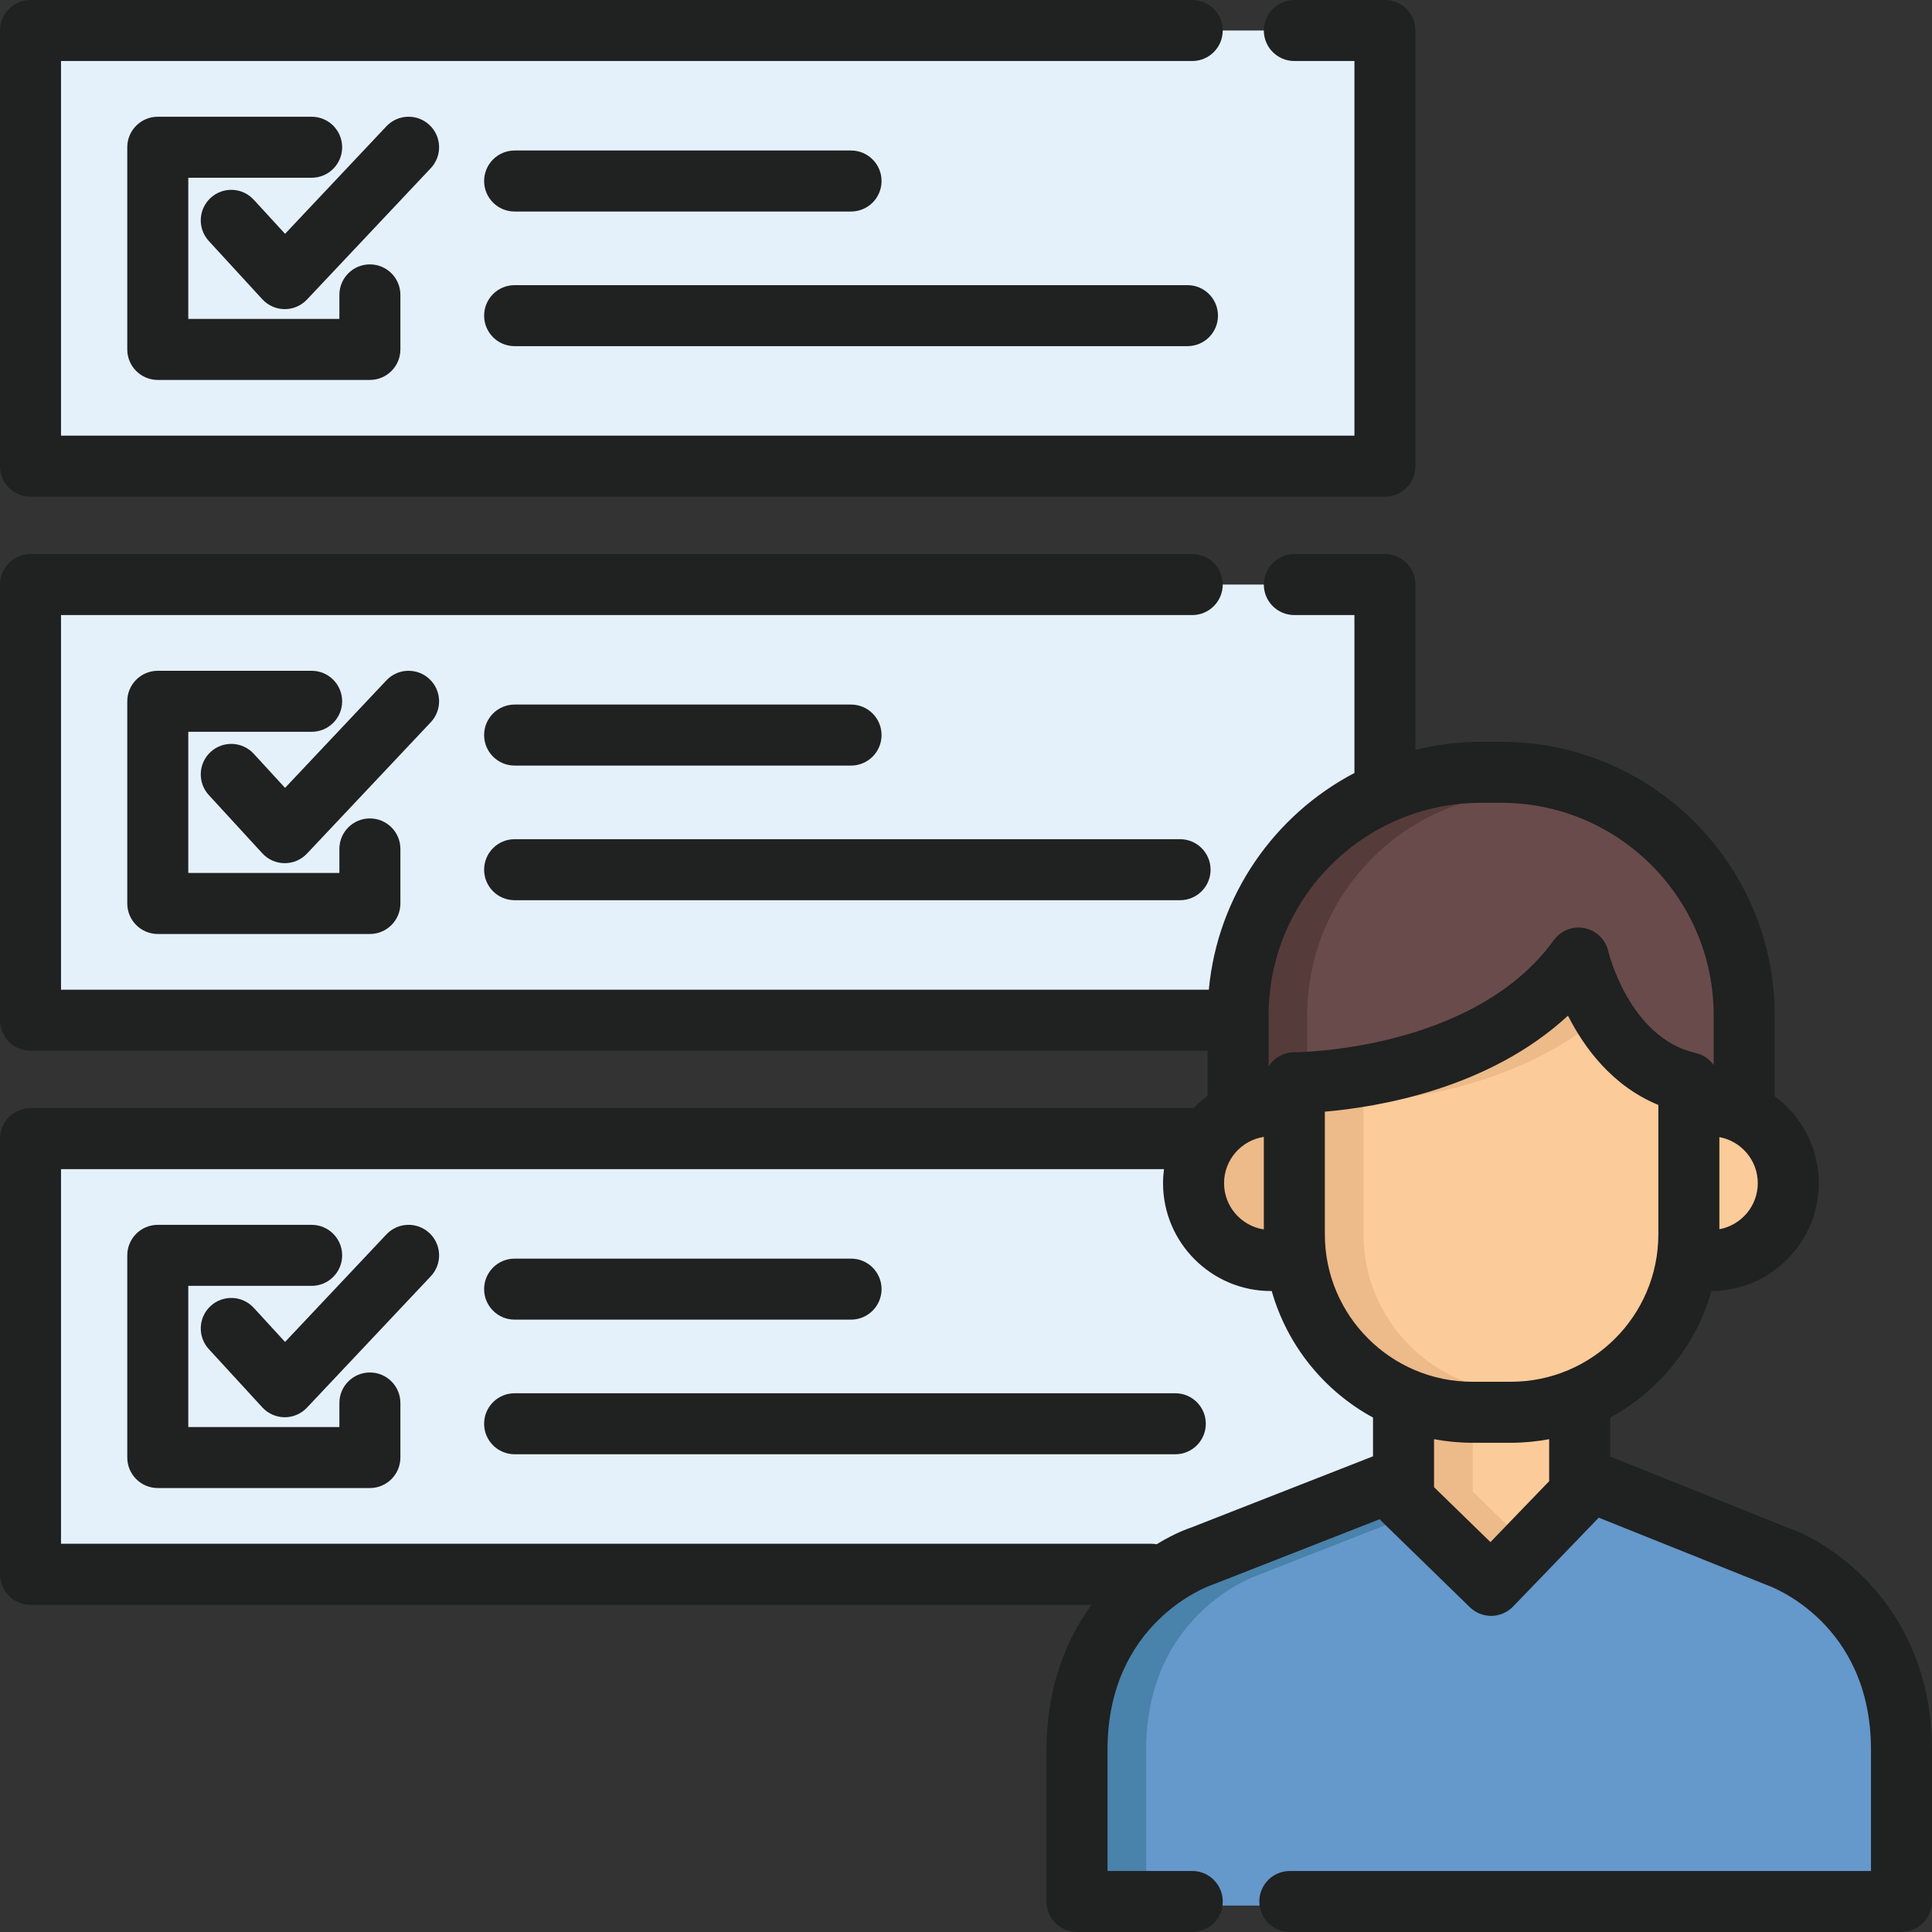 <?xml version="1.0" encoding="iso-8859-1"?>
<!-- Generator: Adobe Illustrator 19.0.0, SVG Export Plug-In . SVG Version: 6.00 Build 0)  -->
<svg version="1.1" id="Layer_1" xmlns="http://www.w3.org/2000/svg" xmlns:xlink="http://www.w3.org/1999/xlink" x="0px" y="0px"
	 viewBox="0 0 512 512" style="enable-background:new 0 0 512 512;" xml:space="preserve">
<rect x="0" y="0" width="512" height="512" fill="#333333" stroke="none"/>
<g>
	<path style="fill:#E4F1FB;" d="M364.64,374.252c-12.651-6.881-22.151-18.75-26.061-32.563l-0.343-1.214l-1.423,0.047
		c-14.875,0-26.977-12.1-26.977-26.972c0-1.133,0.08-2.313,0.237-3.511l0.24-1.827H14.552v102.52h290.627
		c0.334,0,0.691,0.032,1.091,0.101l0.599,0.101l0.517-0.319c3.011-1.853,6.062-3.333,8.887-4.304l49.21-19.271v-12.33
		L364.64,374.252z M98.024,365.339c3.567,0,6.467,2.901,6.467,6.467v14.456c0,3.567-2.901,6.467-6.467,6.467H41.813
		c-3.567,0-6.467-2.901-6.467-6.467v-53.581c0-3.567,2.901-6.467,6.467-6.467h40.777c3.567,0,6.467,2.901,6.467,6.467
		c0,3.567-2.901,6.467-6.467,6.467H48.28v40.646h43.276v-7.988C91.556,368.24,94.458,365.339,98.024,365.339z M75.425,373.966
		c-1.79-0.012-3.512-0.775-4.722-2.094l-14.179-15.445c-2.41-2.626-2.234-6.725,0.392-9.137c1.195-1.098,2.749-1.703,4.371-1.703
		c1.809,0,3.545,0.763,4.766,2.094l9.476,10.322l28.046-29.757c1.235-1.311,2.906-2.033,4.708-2.033
		c1.653,0,3.228,0.626,4.433,1.762c1.257,1.185,1.978,2.789,2.029,4.515c0.052,1.728-0.572,3.37-1.758,4.627l-32.813,34.818
		C78.957,373.226,77.241,373.966,75.425,373.966z M225.537,348.098h-89.156c-3.567,0-6.467-2.901-6.467-6.467
		c0-3.567,2.901-6.467,6.467-6.467h89.156c3.567,0,6.467,2.901,6.467,6.467C232.004,345.197,229.103,348.098,225.537,348.098z
		 M136.381,370.843h175.085c3.567,0,6.467,2.901,6.467,6.467s-2.901,6.467-6.467,6.467H136.381c-3.567,0-6.467-2.901-6.467-6.467
		S132.815,370.843,136.381,370.843z"/>
	<path style="fill:#E4F1FB;" d="M321.961,262.434c2.225-23.935,16.329-44.928,37.73-56.156l0.866-0.454v-50.91H14.552v108.987
		h307.273L321.961,262.434z M75.425,227.136c-1.79-0.012-3.512-0.775-4.722-2.094l-14.18-15.445
		c-1.167-1.272-1.771-2.923-1.696-4.649c0.073-1.727,0.817-3.32,2.089-4.488c1.195-1.097,2.749-1.703,4.371-1.703
		c1.809,0,3.545,0.763,4.766,2.094l9.476,10.322l28.046-29.757c1.235-1.311,2.906-2.033,4.708-2.033
		c1.653,0,3.228,0.626,4.433,1.762c1.257,1.185,1.978,2.789,2.029,4.515c0.052,1.727-0.572,3.37-1.758,4.627l-32.813,34.818
		C78.957,226.396,77.241,227.136,75.425,227.136z M82.589,192.317H48.28v40.646h43.276v-7.988c0-3.567,2.901-6.467,6.467-6.467
		c3.567,0,6.467,2.901,6.467,6.467v14.456c0,3.567-2.901,6.467-6.467,6.467H41.813c-3.567,0-6.467-2.901-6.467-6.467V185.85
		c0-3.567,2.901-6.467,6.467-6.467h40.777c3.567,0,6.467,2.901,6.467,6.467C89.057,189.417,86.156,192.317,82.589,192.317z
		 M225.537,201.267h-89.156c-3.567,0-6.467-2.901-6.467-6.467s2.901-6.467,6.467-6.467h89.156c3.567,0,6.467,2.901,6.467,6.467
		C232.004,198.367,229.103,201.267,225.537,201.267z M129.913,230.48c0-3.567,2.901-6.467,6.467-6.467H312.73
		c3.567,0,6.467,2.901,6.467,6.467s-2.901,6.467-6.467,6.467H136.381C132.815,236.948,129.913,234.046,129.913,230.48z"/>
	<path style="fill:#E4F1FB;" d="M360.556,8.085H14.552v108.988h346.004V8.085z M75.425,80.306c-1.79-0.012-3.512-0.775-4.722-2.094
		l-14.18-15.445c-1.167-1.272-1.771-2.923-1.696-4.649c0.073-1.727,0.817-3.32,2.089-4.488c1.195-1.098,2.749-1.703,4.371-1.703
		c1.809,0,3.545,0.763,4.766,2.094l9.476,10.322l28.046-29.757c1.235-1.31,2.906-2.032,4.708-2.032c1.653,0,3.228,0.625,4.433,1.761
		c1.257,1.185,1.978,2.789,2.029,4.515c0.052,1.728-0.572,3.369-1.758,4.627L80.173,78.275
		C78.957,79.566,77.241,80.306,75.425,80.306z M82.589,45.489H48.28v40.646h43.276v-7.988c0-3.567,2.901-6.467,6.467-6.467
		c3.567,0,6.467,2.901,6.467,6.467v14.456c0,3.567-2.901,6.467-6.467,6.467H41.813c-3.567,0-6.467-2.901-6.467-6.467V39.021
		c0-3.567,2.901-6.467,6.467-6.467h40.777c3.567,0,6.467,2.901,6.467,6.467C89.057,42.587,86.156,45.489,82.589,45.489z
		 M225.537,54.44h-89.156c-3.567,0-6.467-2.901-6.467-6.467c0-3.567,2.901-6.467,6.467-6.467h89.156
		c3.567,0,6.467,2.901,6.467,6.467C232.004,51.539,229.103,54.44,225.537,54.44z M136.381,77.183h178.312
		c3.567,0,6.467,2.901,6.467,6.467s-2.901,6.467-6.467,6.467H136.381c-3.567,0-6.467-2.901-6.467-6.467
		S132.815,77.183,136.381,77.183z"/>
</g>
<path style="fill:#694B4B;" d="M397.851,210.056h-5.365c-32.525,0-58.988,26.461-58.988,58.987v22.835l4.969-7.828l0.331-0.467
	l1.052-1.004c0.051-0.04,0.101-0.081,0.161-0.119l0.241-0.148c0.068-0.043,0.137-0.087,0.208-0.124l0.289-0.14
	c0.056-0.027,0.111-0.058,0.24-0.107l0.937-0.288c0.104-0.022,0.208-0.032,0.376-0.055l0.165-0.027
	c0.18-0.019,0.36-0.027,0.578-0.027c0.487,0,48.881-0.352,70.916-30.817c1.223-1.69,3.39-2.541,5.448-2.121
	c2.071,0.424,3.71,2.03,4.182,4.11c0.057,0.246,5.974,24.593,25.118,28.948l0.205,0.059c0.108,0.027,0.216,0.054,0.319,0.087
	l0.22,0.081c0.094,0.034,0.188,0.068,0.292,0.114l0.455,0.226c0.083,0.046,0.162,0.098,0.281,0.174l0.15,0.096
	c0.085,0.059,0.165,0.122,0.317,0.241l0.098,0.078c0.075,0.064,0.147,0.13,0.278,0.253l0.1,0.098
	c0.067,0.069,0.126,0.139,0.203,0.225c0.049,0.054,0.098,0.108,0.152,0.176l5.06,7.059V269.04
	C456.835,236.518,430.374,210.056,397.851,210.056z"/>
<path style="fill:#FBCB99;" d="M417.932,267.941l-1.614-3.187l-2.621,2.427c-20.051,18.565-47.973,23.478-62.832,24.755
	l-2.464,0.212v34.954c0,23.034,18.74,41.773,41.774,41.773h10.231c23.031,0,41.77-18.739,41.77-41.773v-36.093l-1.674-0.686
	C428.786,285.525,421.762,275.503,417.932,267.941z"/>
<path style="fill:#EDBA89;" d="M321.692,313.55c0,7.39,5.514,13.808,12.828,14.927l3.102,0.473v-30.802l-3.102,0.474
	C327.207,299.741,321.692,306.159,321.692,313.55z"/>
<g>
	<path style="fill:#FBCB99;" d="M400.408,379.653h-10.231c-3.184,0-6.43-0.304-9.646-0.903l-3.188-0.594v17.095l17.703,17.242
		l18.196-18.879v-15.457l-3.188,0.594C406.835,379.349,403.592,379.653,400.408,379.653z"/>
	<path style="fill:#FBCB99;" d="M456.138,298.691l-3.182-0.584v30.886l3.182-0.584c7.177-1.319,12.386-7.568,12.386-14.858
		C468.524,306.258,463.315,300.01,456.138,298.691z"/>
</g>
<path style="fill:#6598CB;" d="M469.14,417.506c-0.078-0.027-0.19-0.068-0.277-0.103l-45.856-18.389l-23.961,24.861
	c-1.005,1.04-2.353,1.627-3.883,1.649c-1.413,0-2.749-0.543-3.76-1.528l-23.215-22.61c-0.158-0.154-0.299-0.318-0.434-0.485
	l-1.241-1.533l-46.098,18.054c-0.078,0.03-0.157,0.06-0.268,0.098c-1.199,0.419-29.341,10.673-29.341,46.188v41.287h207.72v-41.284
	C498.526,428.187,470.336,417.924,469.14,417.506z"/>
<path style="fill:#563B3B;" d="M346.433,269.043c0-31.252,24.436-56.891,55.202-58.852c-1.253-0.08-2.513-0.135-3.786-0.135h-5.365
	c-32.525,0-58.988,26.461-58.988,58.987v22.835l4.969-7.828l0.331-0.467l1.052-1.004c0.051-0.04,0.101-0.081,0.161-0.119
	l0.241-0.148c0.068-0.043,0.137-0.087,0.208-0.124l0.289-0.14c0.056-0.027,0.111-0.058,0.24-0.107l0.937-0.288
	c0.103-0.022,0.208-0.032,0.376-0.055l0.165-0.027c0.18-0.019,0.36-0.027,0.578-0.027c0.074,0,1.298-0.009,3.389-0.136
	L346.433,269.043L346.433,269.043z"/>
<g>
	<path style="fill:#EDBA89;" d="M361.337,327.102v-34.954l2.464-0.212c13.372-1.149,37.324-5.249,56.598-19.591
		c-0.938-1.52-1.757-3.004-2.466-4.404l-1.614-3.187l-2.621,2.427c-20.051,18.565-47.973,23.478-62.832,24.755l-2.464,0.212v34.954
		c0,23.034,18.74,41.773,41.774,41.773h10.231c0.454,0,0.902-0.019,1.352-0.035C379.349,368.123,361.337,349.682,361.337,327.102z"
		/>
	<path style="fill:#EDBA89;" d="M390.275,395.253v-15.599h-0.1c-3.184,0-6.43-0.304-9.646-0.903l-3.188-0.594v17.095l17.703,17.242
		l6.263-6.498L390.275,395.253z"/>
	<path style="fill:#EDBA89;" d="M403.11,379.653h10.129v-1.497l-3.188,0.594c-2.763,0.515-5.544,0.798-8.292,0.871
		C402.21,379.634,402.662,379.653,403.11,379.653z"/>
</g>
<path style="fill:#4982AA;" d="M333.082,417.521c0.111-0.038,0.191-0.068,0.268-0.098l36.59-14.331l-1.752-1.705
	c-0.158-0.154-0.299-0.318-0.434-0.485l-1.241-1.533l-46.098,18.054c-0.078,0.03-0.157,0.06-0.268,0.098
	c-1.199,0.419-29.341,10.673-29.341,46.188v34.817h12.935v-34.817C303.741,428.194,331.883,417.94,333.082,417.521z"/>
<g>
	<path style="fill:#202121;" d="M225.537,56.056h-89.156c-4.465,0-8.084-3.618-8.084-8.084c0-4.465,3.62-8.084,8.084-8.084h89.156
		c4.465,0,8.084,3.62,8.084,8.084C233.621,52.438,230.001,56.056,225.537,56.056z"/>
	<path style="fill:#202121;" d="M314.692,91.735H136.381c-4.465,0-8.084-3.618-8.084-8.084s3.62-8.084,8.084-8.084h178.312
		c4.466,0,8.084,3.618,8.084,8.084S319.158,91.735,314.692,91.735z"/>
	<path style="fill:#202121;" d="M225.537,202.884h-89.156c-4.465,0-8.084-3.618-8.084-8.084c0-4.466,3.62-8.084,8.084-8.084h89.156
		c4.465,0,8.084,3.618,8.084,8.084C233.621,199.266,230.001,202.884,225.537,202.884z"/>
	<path style="fill:#202121;" d="M312.73,238.564H136.381c-4.465,0-8.084-3.618-8.084-8.084c0-4.466,3.62-8.084,8.084-8.084H312.73
		c4.466,0,8.084,3.618,8.084,8.084C320.814,234.945,317.194,238.564,312.73,238.564z"/>
	<path style="fill:#202121;" d="M225.537,349.715h-89.156c-4.465,0-8.084-3.62-8.084-8.084c0-4.466,3.62-8.084,8.084-8.084h89.156
		c4.465,0,8.084,3.618,8.084,8.084C233.621,346.095,230.001,349.715,225.537,349.715z"/>
	<path style="fill:#202121;" d="M311.465,385.394H136.381c-4.465,0-8.084-3.618-8.084-8.084s3.62-8.084,8.084-8.084h175.085
		c4.466,0,8.084,3.618,8.084,8.084S315.931,385.394,311.465,385.394z"/>
	<path style="fill:#202121;" d="M473.678,404.818l-46.964-18.832v-10.313c12.936-7.035,22.75-19.096,26.841-33.537
		c15.697-0.083,28.443-12.872,28.443-28.586c0-9.445-4.607-17.831-11.689-23.04v-21.467c0-39.954-32.505-72.46-72.459-72.46h-5.365
		c-5.99,0-11.808,0.744-17.379,2.121v-43.789c0-4.466-3.618-8.084-8.084-8.084h-24.01c-4.466,0-8.084,3.618-8.084,8.084
		c0,4.466,3.618,8.084,8.084,8.084h15.927v41.848c-21.215,11.131-36.266,32.46-38.588,57.438H16.168v-99.286h299.785
		c4.466,0,8.084-3.618,8.084-8.084c0-4.466-3.618-8.084-8.084-8.084H8.084C3.62,146.83,0,150.449,0,154.914v115.454
		c0,4.466,3.62,8.084,8.084,8.084h311.941v11.972c-1.333,0.97-2.579,2.053-3.725,3.235H8.084C3.62,293.66,0,297.279,0,301.744
		v115.454c0,4.466,3.62,8.084,8.084,8.084h281.189c-6.831,9.393-11.941,22.05-11.941,38.424v40.197c0,4.465,3.618,8.094,8.084,8.094
		h30.539c4.466,0,8.084-3.618,8.084-8.084s-3.618-8.084-8.084-8.084h-22.455v-32.122c0-33.618,26.456-43.267,27.536-43.644
		c0.125-0.042,0.25-0.087,0.372-0.136l44.253-17.33c0.202,0.249,0.414,0.492,0.649,0.72l23.214,22.609
		c1.51,1.471,3.534,2.293,5.64,2.293c0.042,0,0.085,0,0.127-0.001c2.151-0.033,4.199-0.924,5.693-2.473l22.703-23.554l44.172,17.712
		c0.111,0.045,0.273,0.105,0.386,0.144c1.126,0.393,27.585,10.041,27.585,43.66v32.124h-66.49h-57.389h-11.967h-10.043h-8.12
		c-4.466,0-8.084,3.618-8.084,8.084s3.618,8.084,8.084,8.084h8.12h10.043h11.967h57.389h74.575c4.466,0,8.084-3.698,8.084-8.163
		v-40.128C512,427.524,487.073,409.43,473.678,404.818z M400.408,366.18h-10.231c-21.548,0-39.079-17.531-39.079-39.078v-32.5
		c14.111-1.22,43.491-6.056,64.431-25.444c4.282,8.459,11.733,18.655,23.954,23.661v34.284
		C439.482,348.65,421.954,366.18,400.408,366.18z M334.929,301.286v24.527c-5.959-0.912-10.541-6.055-10.541-12.262
		C324.387,307.342,328.97,302.198,334.929,301.286z M455.651,325.758v-24.415c5.782,1.062,10.179,6.127,10.179,12.209
		C465.829,319.632,461.432,324.696,455.651,325.758z M392.486,212.751h5.365c31.039,0,56.291,25.253,56.291,56.292v13.202
		c-0.011-0.015-0.023-0.029-0.033-0.044c-0.074-0.102-0.148-0.205-0.227-0.304c-0.078-0.097-0.158-0.19-0.24-0.282
		c-0.092-0.106-0.184-0.209-0.282-0.31c-0.078-0.08-0.16-0.156-0.24-0.233c-0.109-0.103-0.219-0.206-0.333-0.303
		c-0.082-0.069-0.166-0.134-0.251-0.199c-0.12-0.094-0.24-0.186-0.366-0.274c-0.093-0.065-0.189-0.123-0.283-0.183
		c-0.123-0.078-0.246-0.155-0.373-0.226c-0.113-0.064-0.231-0.121-0.347-0.179c-0.115-0.057-0.229-0.115-0.347-0.167
		c-0.141-0.063-0.286-0.115-0.431-0.169c-0.101-0.038-0.202-0.078-0.305-0.112c-0.163-0.054-0.331-0.097-0.498-0.14
		c-0.075-0.019-0.147-0.045-0.223-0.063c-17.592-4.002-23.099-26.746-23.147-26.948c-0.702-3.099-3.153-5.499-6.266-6.135
		c-3.111-0.64-6.309,0.607-8.17,3.182c-21.27,29.407-68.086,29.701-68.734,29.701c0,0-0.001,0-0.002,0c-0.011,0-0.02,0-0.03,0
		c-0.278,0-0.553,0.014-0.825,0.042c-0.078,0.008-0.153,0.025-0.231,0.034c-0.192,0.025-0.384,0.049-0.57,0.087
		c-0.113,0.023-0.221,0.057-0.332,0.085c-0.148,0.037-0.297,0.069-0.441,0.113c-0.132,0.041-0.258,0.094-0.386,0.14
		c-0.119,0.043-0.239,0.081-0.355,0.129c-0.151,0.064-0.295,0.139-0.442,0.212c-0.087,0.043-0.178,0.081-0.263,0.127
		c-0.143,0.078-0.28,0.167-0.418,0.253c-0.082,0.051-0.168,0.097-0.248,0.151c-0.132,0.088-0.255,0.188-0.382,0.285
		c-0.08,0.06-0.163,0.116-0.24,0.18c-0.115,0.095-0.222,0.199-0.332,0.301c-0.081,0.074-0.165,0.143-0.243,0.22
		c-0.099,0.099-0.19,0.207-0.285,0.31c-0.079,0.087-0.163,0.17-0.238,0.262c-0.084,0.102-0.16,0.212-0.239,0.318
		c-0.075,0.101-0.156,0.198-0.226,0.303c-0.044,0.065-0.081,0.135-0.123,0.2v-13.564
		C336.193,238.004,361.446,212.751,392.486,212.751z M315.684,404.806c-2.681,0.921-5.829,2.392-9.145,4.432
		c-0.443-0.075-0.896-0.123-1.36-0.123H16.168v-99.286h292.3c-0.16,1.219-0.25,2.459-0.25,3.721
		c0,15.764,12.827,28.589,28.593,28.589c0.071,0,0.14-0.009,0.21-0.011c4.09,14.444,13.905,26.507,26.845,33.543v10.265
		L315.684,404.806z M394.984,408.675l-14.947-14.559V381.4c3.29,0.613,6.675,0.949,10.14,0.949h10.231
		c3.464,0,6.849-0.336,10.138-0.949v10.179c0,0.012,0,0.023,0,0.035v0.915L394.984,408.675z"/>
	<path style="fill:#202121;" d="M98.024,100.687H41.813c-4.465,0-8.084-3.618-8.084-8.084V39.021c0-4.466,3.62-8.084,8.084-8.084
		h40.777c4.465,0,8.084,3.618,8.084,8.084s-3.62,8.084-8.084,8.084H49.897v37.413H89.94v-6.371c0-4.466,3.62-8.084,8.084-8.084
		s8.084,3.618,8.084,8.084v14.456C106.108,97.067,102.488,100.687,98.024,100.687z"/>
	<path style="fill:#202121;" d="M75.467,81.923c-0.018,0-0.036,0-0.053,0c-2.245-0.015-4.384-0.964-5.903-2.618L55.333,63.86
		c-3.019-3.289-2.8-8.402,0.489-11.422c3.289-3.018,8.402-2.801,11.422,0.489l8.301,9.042l26.853-28.493
		c3.062-3.25,8.178-3.401,11.428-0.338c3.249,3.062,3.401,8.179,0.338,11.428L81.35,79.383
		C79.821,81.005,77.692,81.923,75.467,81.923z"/>
	<path style="fill:#202121;" d="M98.024,247.515H41.813c-4.465,0-8.084-3.618-8.084-8.084V185.85c0-4.466,3.62-8.084,8.084-8.084
		h40.777c4.465,0,8.084,3.618,8.084,8.084c0,4.466-3.62,8.084-8.084,8.084H49.897v37.413H89.94v-6.371
		c0-4.466,3.62-8.084,8.084-8.084s8.084,3.618,8.084,8.084v14.456C106.108,243.897,102.488,247.515,98.024,247.515z"/>
	<path style="fill:#202121;" d="M75.467,228.752c-0.018,0-0.036,0-0.053,0c-2.245-0.015-4.384-0.964-5.903-2.618l-14.179-15.445
		c-3.019-3.289-2.8-8.402,0.489-11.422c3.289-3.018,8.402-2.801,11.422,0.489l8.301,9.042l26.853-28.493
		c3.062-3.25,8.178-3.401,11.428-0.338c3.249,3.062,3.401,8.179,0.338,11.428l-32.813,34.818
		C79.821,227.835,77.692,228.752,75.467,228.752z"/>
	<path style="fill:#202121;" d="M98.024,394.346H41.813c-4.465,0-8.084-3.618-8.084-8.084v-53.581c0-4.466,3.62-8.084,8.084-8.084
		h40.777c4.465,0,8.084,3.618,8.084,8.084c0,4.466-3.62,8.084-8.084,8.084H49.897v37.413H89.94v-6.371
		c0-4.466,3.62-8.084,8.084-8.084s8.084,3.618,8.084,8.084v14.456C106.108,390.728,102.488,394.346,98.024,394.346z"/>
	<path style="fill:#202121;" d="M75.467,375.583c-0.018,0-0.036,0-0.053,0c-2.245-0.015-4.384-0.964-5.903-2.618L55.333,357.52
		c-3.019-3.289-2.8-8.402,0.489-11.422c3.289-3.018,8.402-2.803,11.422,0.489l8.301,9.042l26.853-28.493
		c3.062-3.25,8.178-3.401,11.428-0.34c3.249,3.062,3.401,8.179,0.338,11.428l-32.813,34.818
		C79.821,374.665,77.692,375.583,75.467,375.583z"/>
	<path style="fill:#202121;" d="M367.023,131.624H8.084C3.62,131.624,0,128.006,0,123.54V8.085c0-4.466,3.62-8.084,8.084-8.084
		h307.869c4.466,0,8.084,3.618,8.084,8.084s-3.618,8.084-8.084,8.084H16.168v99.287h342.771V16.169h-15.926
		c-4.466,0-8.084-3.618-8.084-8.084s3.618-8.084,8.084-8.084h24.01c4.466,0,8.084,3.618,8.084,8.084V123.54
		C375.107,128.005,371.489,131.624,367.023,131.624z"/>
</g>
<g>
</g>
<g>
</g>
<g>
</g>
<g>
</g>
<g>
</g>
<g>
</g>
<g>
</g>
<g>
</g>
<g>
</g>
<g>
</g>
<g>
</g>
<g>
</g>
<g>
</g>
<g>
</g>
<g>
</g>
</svg>

